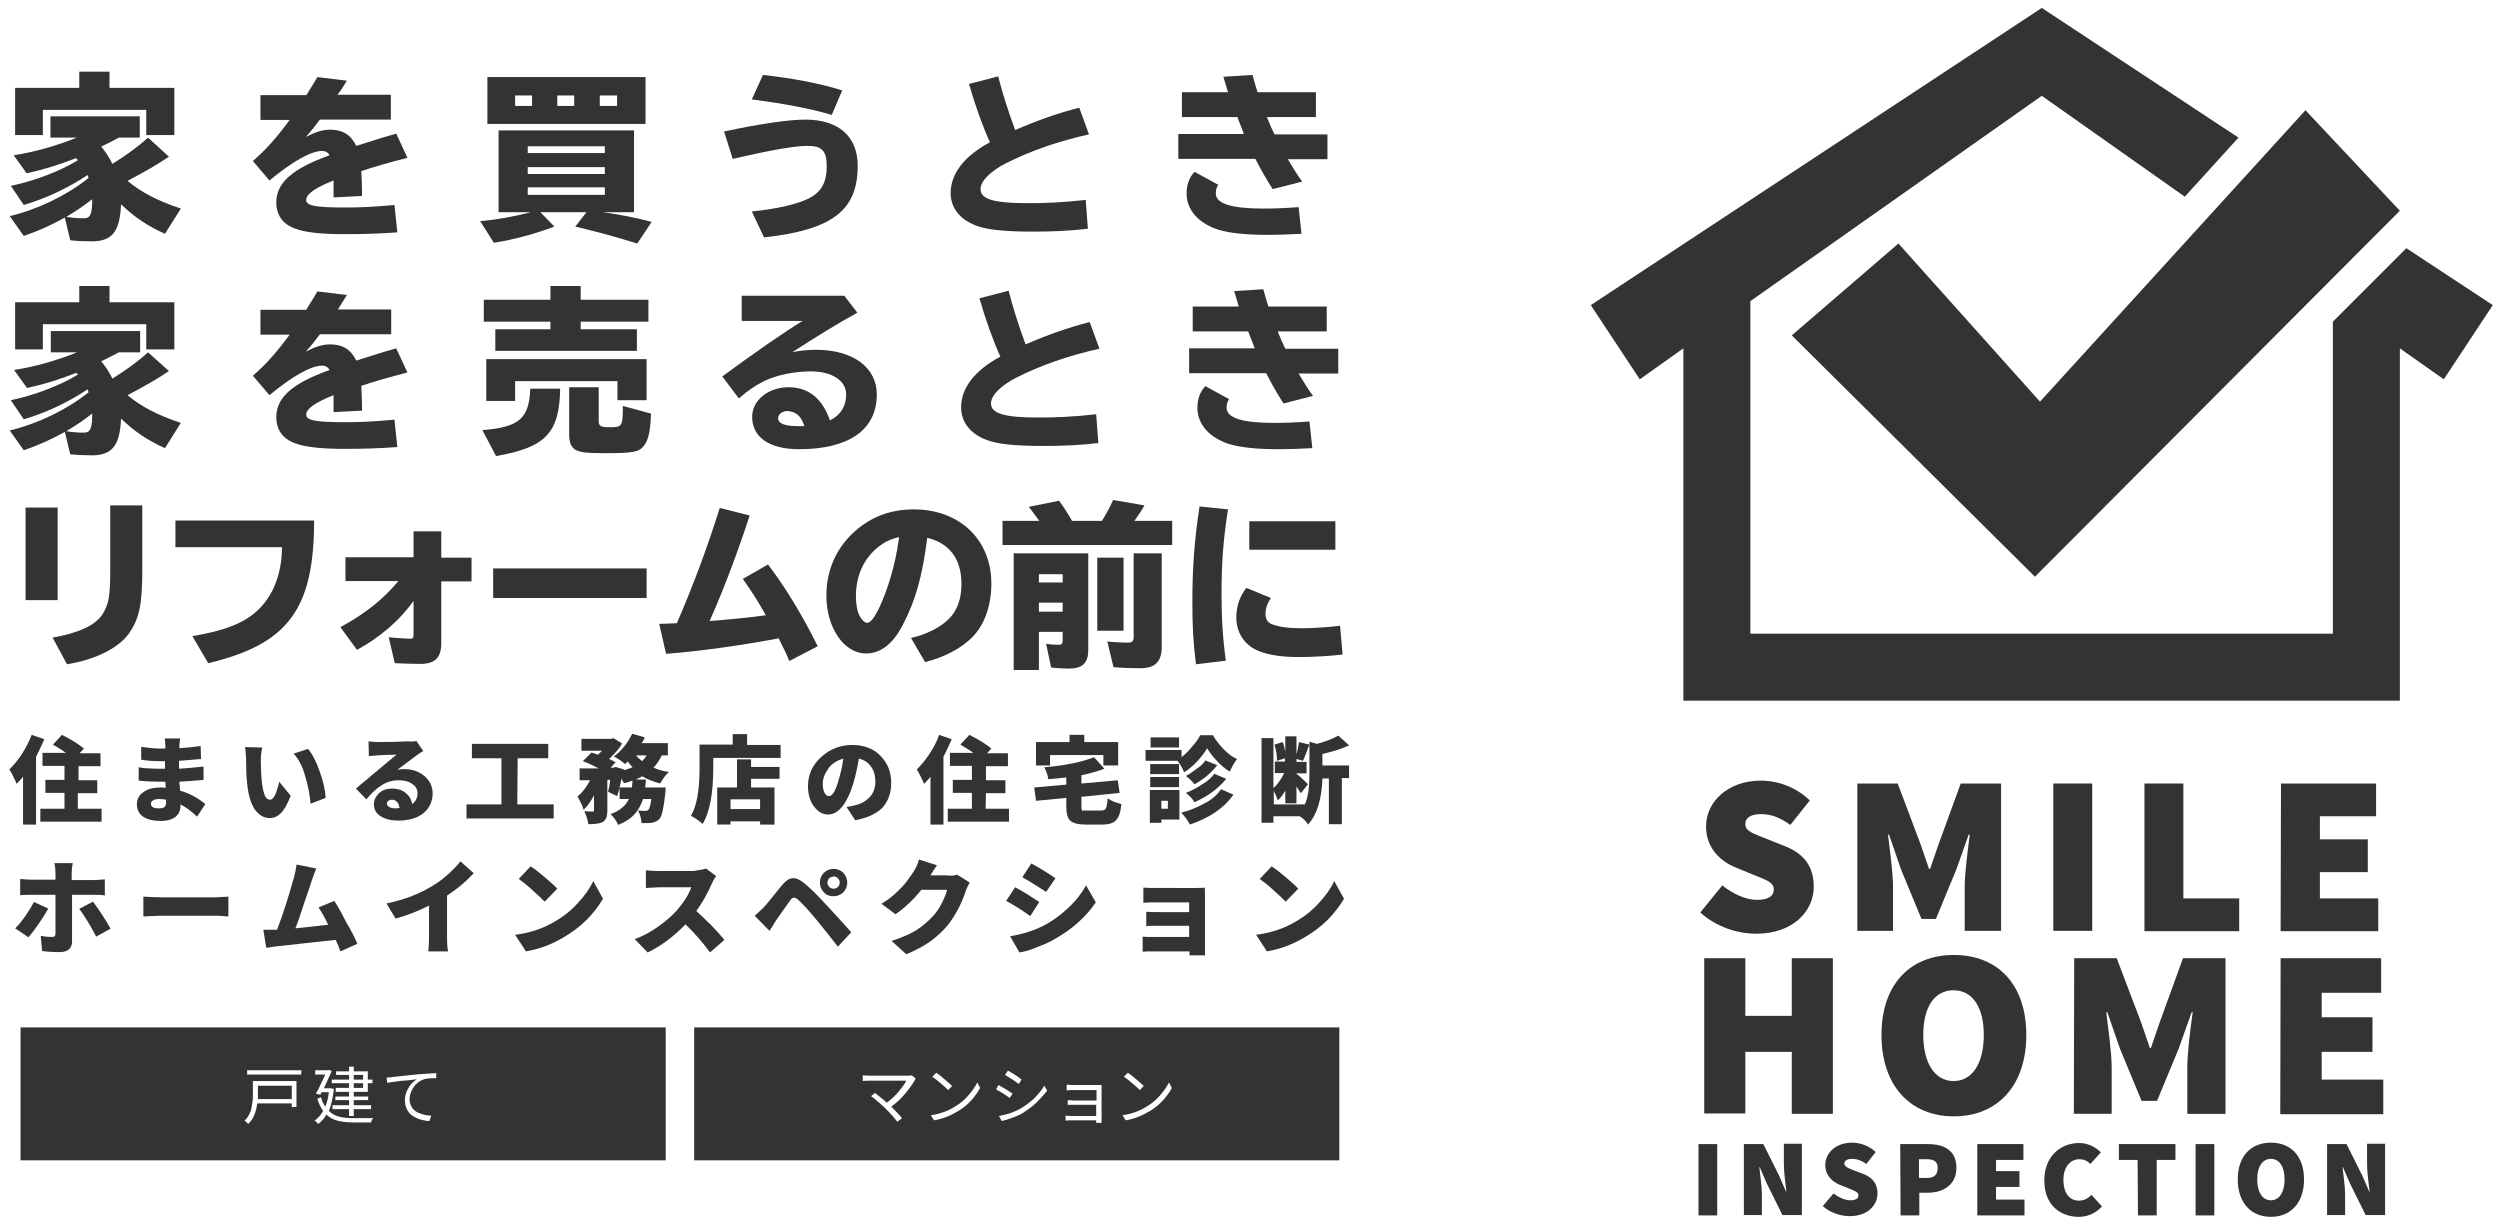 <?xml version="1.0" encoding="utf-8"?>
<!-- Generator: Adobe Illustrator 25.4.1, SVG Export Plug-In . SVG Version: 6.00 Build 0)  -->
<svg version="1.1" id="レイヤー_1" xmlns="http://www.w3.org/2000/svg" xmlns:xlink="http://www.w3.org/1999/xlink" x="0px"
	 y="0px" viewBox="0 0 694 340" style="enable-background:new 0 0 694 340;" xml:space="preserve">
<style type="text/css">
	.st0{fill:#333333;}
</style>
<g>
	<g>
		<g>
			<path class="st0" d="M473.1,266h11.4v16h12.9v-16h11.4v43.2h-11.4V292h-12.9v17.1h-11.4V266z"/>
			<path class="st0" d="M522.3,287.3c0-14.2,8.1-22.2,20.1-22.2s20.1,8,20.1,22.2s-8.1,22.6-20.1,22.6S522.3,301.5,522.3,287.3z
				 M550.7,287.3c0-7.8-3.2-12.4-8.4-12.4s-8.4,4.5-8.4,12.4c0,7.8,3.2,12.8,8.4,12.8C547.5,300.1,550.7,295.2,550.7,287.3z"/>
			<path class="st0" d="M575.8,266h11.8l6.8,17.9l2.4,7h0.3l2.4-7L606,266h11.8v43.2h-10.6v-12.8c0-4.4,0.9-11.1,1.5-15.4h-0.3
				l-3.6,10.1l-6,14.5h-4.3l-6-14.5L585,281h-0.3c0.5,4.3,1.5,11,1.5,15.4v12.8h-10.5L575.8,266L575.8,266z"/>
			<path class="st0" d="M633.1,266H661v9.6h-16.5v6.8h14.1v9.6h-14.1v7.7h17.1v9.6H633L633.1,266L633.1,266z"/>
		</g>
		<g>
			<path class="st0" d="M471.5,317.6h5.2v19.8h-5.2V317.6z"/>
			<path class="st0" d="M484.1,317.6h5.4l4.4,8.8l1.9,4.4h0.1c-0.2-2.1-0.7-5.1-0.7-7.6v-5.7h5v19.8h-5.4l-4.4-8.9l-1.9-4.4h-0.1
				c0.2,2.3,0.7,5.1,0.7,7.6v5.7h-5V317.6z"/>
			<path class="st0" d="M509,331.3c1.4,1.1,3.2,1.9,4.6,1.9c1.6,0,2.3-0.5,2.3-1.4s-1-1.2-2.7-1.9l-2.5-1c-2.1-0.9-4-2.6-4-5.5
				c0-3.4,3-6.2,7.4-6.2c2.3,0,4.8,0.9,6.6,2.6l-2.6,3.3c-1.3-0.9-2.5-1.4-4-1.4c-1.3,0-2.1,0.5-2.1,1.3c0,0.9,1.1,1.3,2.9,2
				l2.4,0.9c2.5,1,3.9,2.7,3.9,5.4c0,3.3-2.8,6.3-7.7,6.3c-2.5,0-5.4-0.9-7.5-2.8L509,331.3z"/>
			<path class="st0" d="M527.5,317.6h7.7c4.3,0,7.9,1.6,7.9,6.6c0,4.8-3.8,6.9-7.9,6.9h-2.4v6.3h-5.2L527.5,317.6L527.5,317.6z
				 M534.9,327c2.1,0,3-1,3-2.8s-1.1-2.4-3-2.4h-2.2v5.2L534.9,327L534.9,327z"/>
			<path class="st0" d="M548.9,317.6h12.8v4.4h-7.6v3.1h6.5v4.4h-6.5v3.5h7.9v4.4h-13.1L548.9,317.6L548.9,317.6z"/>
			<path class="st0" d="M577.2,317.3c2.5,0,4.6,1.2,6,2.6l-2.9,3.2c-1-0.9-1.8-1.3-3.1-1.3c-2.4,0-4.4,2.1-4.4,5.7
				c0,3.7,1.7,5.8,4.3,5.8c1.5,0,2.6-0.7,3.5-1.6l2.9,3.2c-1.7,1.9-4,2.9-6.4,2.9c-5.2,0-9.6-3.3-9.6-10.1
				C567.5,321,572,317.3,577.2,317.3z"/>
			<path class="st0" d="M593.4,322h-5.2v-4.4h15.7v4.4h-5.2v15.4h-5.2L593.4,322L593.4,322z"/>
			<path class="st0" d="M609.5,317.6h5.2v19.8h-5.2V317.6z"/>
			<path class="st0" d="M621.2,327.4c0-6.5,3.7-10.2,9.2-10.2s9.2,3.7,9.2,10.2s-3.7,10.4-9.2,10.4S621.2,333.9,621.2,327.4z
				 M634.2,327.4c0-3.6-1.5-5.7-3.8-5.7s-3.8,2.1-3.8,5.7s1.5,5.8,3.8,5.8S634.2,331,634.2,327.4z"/>
			<path class="st0" d="M646,317.6h5.4l4.4,8.8l1.9,4.4h0.1c-0.2-2.1-0.7-5.1-0.7-7.6v-5.7h5v19.8h-5.4l-4.4-8.9l-1.9-4.4h-0.1
				c0.2,2.3,0.7,5.1,0.7,7.6v5.7h-5V317.6z"/>
		</g>
		<g>
			<path class="st0" d="M478.1,245.8c2.9,2.3,6.5,4,9.6,4c3.3,0,4.7-1.1,4.7-2.9c0-2-2.1-2.6-5.5-4l-5.1-2.1
				c-4.4-1.8-8.2-5.5-8.2-11.4c0-7,6.3-12.7,15.2-12.7c4.7,0,9.8,1.8,13.6,5.5L497,229c-2.8-2-5.2-3-8.2-3c-2.6,0-4.3,0.9-4.3,2.8
				c0,2,2.3,2.6,6,4.1l5,2c5.1,2,8,5.5,8,11.2c0,6.9-5.8,13.1-16,13.1c-5.2,0-11.1-1.9-15.5-5.9L478.1,245.8z"/>
			<path class="st0" d="M515.6,217.5h11.2l6.4,17l2.3,6.7h0.3l2.3-6.7l6.2-17h11.2v40.9h-10.1v-12.1c0-4.2,0.9-10.5,1.4-14.6h-0.3
				l-3.4,9.6l-5.7,13.8h-4l-5.7-13.8l-3.3-9.6h-0.3c0.5,4.1,1.4,10.4,1.4,14.6v12.1h-9.9L515.6,217.5L515.6,217.5z"/>
			<path class="st0" d="M570,217.5h10.8v40.9H570V217.5z"/>
			<path class="st0" d="M595.3,217.5h10.8v31.9h15.5v9.1h-26.3V217.5z"/>
			<path class="st0" d="M633.2,217.5h26.4v9.1H644v6.4h13.3v9.1H644v7.3h16.2v9.1h-27.1L633.2,217.5L633.2,217.5z"/>
		</g>
	</g>
	<g>
		<g>
			<polygon class="st0" points="527,67.6 497.4,93.1 564.9,160.1 666.2,58.5 640,30.6 566.3,111.5 			"/>
			<polygon class="st0" points="668,68.9 647.6,89.3 647.6,175.9 485.9,175.9 485.9,83.6 566.8,26.6 606.5,54.6 621.4,38.2 
				566.8,2.2 441.6,84.7 455.2,105.3 467.3,96.7 467.3,194.5 666.2,194.5 666.2,96.7 678.4,105.3 692,84.7 			"/>
		</g>
	</g>
</g>
<g>
	<g>
		<path class="st0" d="M8.8,204l3.5,1.2c-0.8,1.9-1.6,3.5-2.3,4.9v18.8H6.4v-13.3c-0.5,0.7-1.1,1.3-1.8,2c-0.2-0.5-0.4-1.1-0.9-2
			c-0.4-0.9-0.8-1.5-1.1-2c1.2-1.2,2.4-2.6,3.5-4.3C7.2,207.5,8.1,205.8,8.8,204z M21.7,224.5h6.5v3.6h-17v-3.6h6.7v-4.4h-5.3v-3.6
			h5.3v-3.9h-6.1V209h6.5c-1.2-0.9-2.5-1.6-3.6-2.3l2.5-2.7c2.8,1.4,4.8,2.7,6.1,3.8l-1.2,1.3h5.8v3.6h-6.1v3.9H27v3.6h-5.4v4.3
			H21.7z"/>
		<path class="st0" d="M57,223.2l-2.3,3.5c-1.5-1.4-3-2.6-4.6-3.4v0.5c0,1.2-0.5,2.2-1.4,3c-1,0.7-2.3,1.1-4,1.1
			c-2.2,0-3.8-0.4-5-1.2c-1.1-0.8-1.7-1.9-1.7-3.4c0-1.4,0.6-2.6,1.8-3.4c1.2-0.9,2.8-1.3,4.9-1.3c0.3,0,0.7,0,1.3,0.1l-0.1-1.7
			h-1.3c-2.3,0-4.3-0.1-6.1-0.3V213c0.6,0.1,1.6,0.3,2.9,0.3c1.3,0.1,2.4,0.1,3.2,0.1h1.2v-2.1h-1.2c-1.9,0-3.7-0.1-5.4-0.4v-3.6
			c1.8,0.3,3.6,0.5,5.4,0.5h1.3v-0.9c0-0.7-0.1-1.3-0.2-1.9H50c-0.1,0.9-0.2,1.5-0.2,1.9v0.8c1.7-0.1,3.7-0.3,5.9-0.6l0.1,3.6
			c-2.4,0.2-4.4,0.4-6.1,0.5v2.2c1.6-0.1,3.9-0.3,6.8-0.6v3.7c-2.4,0.2-4.6,0.4-6.7,0.5c0,0.3,0,0.7,0.1,1.2c0,0.6,0.1,1,0.1,1.3
			C52.5,220.2,54.8,221.4,57,223.2z M46.1,222.7c0-0.3,0-0.5,0-0.7c-0.6-0.1-1.3-0.2-1.9-0.2c-0.7,0-1.3,0.1-1.7,0.4
			c-0.4,0.2-0.6,0.5-0.6,0.9c0,0.9,0.7,1.3,2.2,1.3c0.7,0,1.2-0.1,1.6-0.4C45.9,223.8,46.1,223.4,46.1,222.7z"/>
		<path class="st0" d="M68,207.4l4.8,0.1c-0.3,1.4-0.4,2.6-0.4,3.5c0,2.1,0.1,3.8,0.2,5.2c0.2,1.9,0.4,3.3,0.8,4.3
			c0.3,1,0.9,1.5,1.6,1.5c0.5,0,1-0.5,1.5-1.6c0.4-1.1,0.8-2.2,1-3.4l3.2,3.9c-0.9,2.3-1.8,3.9-2.7,4.8s-1.9,1.4-3.1,1.4
			c-1.6,0-3-0.8-4.1-2.3c-1.1-1.6-1.9-4-2.2-7.4c-0.2-1.8-0.3-4.2-0.3-7.1C68.2,209.2,68.2,208.3,68,207.4z M81.5,209.2l4-1.3
			c1.2,1.4,2.3,3.5,3.3,6.4c1,2.8,1.5,5.2,1.6,7.2l-4.2,1.6c-0.2-2.5-0.7-5.1-1.5-7.7C84,212.8,82.9,210.7,81.5,209.2z"/>
		<path class="st0" d="M115.6,205.7l1.9,2.8c-0.6,0.3-1.2,0.7-2,1.3c-0.7,0.5-2.4,1.8-5.2,3.9c0.5-0.1,1.2-0.2,1.8-0.2
			c2.3,0,4.1,0.6,5.7,1.9c1.5,1.3,2.3,2.9,2.3,4.8c0,2.2-0.8,4-2.4,5.4s-4,2.2-7.2,2.2c-1.9,0-3.5-0.4-4.8-1.2s-1.9-1.9-1.9-3.3
			c0-1.2,0.5-2.2,1.4-3.1c1-0.9,2.2-1.3,3.6-1.3c1.5,0,2.8,0.4,3.8,1.2s1.6,1.8,1.8,3.1c1-0.7,1.5-1.7,1.5-3c0-1.1-0.5-2-1.5-2.6
			c-1-0.7-2.2-1-3.7-1c-1.8,0-3.4,0.5-4.8,1.4s-2.8,2.2-4.2,3.9l-2.9-3c0.5-0.4,1.1-0.9,1.9-1.6c0.8-0.6,1.6-1.3,2.5-2.1
			c0.9-0.7,1.5-1.2,1.8-1.5c0.3-0.2,1.1-0.9,2.4-2s2.2-1.8,2.7-2.2c-2.1,0-3.8,0.1-5.4,0.2c-1,0.1-1.8,0.1-2.3,0.2l-0.1-4.1
			c1,0.1,1.8,0.2,2.7,0.2c3.6,0,6.3-0.1,8.1-0.2C114.5,205.9,115.3,205.8,115.6,205.7z M109.7,224.4c0.3,0,0.7,0,1.2-0.1
			c-0.1-0.7-0.3-1.3-0.7-1.7c-0.4-0.4-0.8-0.6-1.4-0.6c-0.4,0-0.7,0.1-1,0.3c-0.2,0.2-0.4,0.4-0.4,0.7c0,0.4,0.2,0.7,0.6,1
			C108.5,224.3,109.1,224.4,109.7,224.4z"/>
		<path class="st0" d="M143.6,223.3h10.1v3.9h-24.2v-3.9h9.7v-12.8H131v-4h21.2v4h-8.5L143.6,223.3L143.6,223.3z"/>
		<path class="st0" d="M185,209.7h-1.3c-0.6,1.3-1.4,2.5-2.3,3.4c1.4,0.6,2.8,1,4.3,1.2c-1,0.9-1.8,2-2.4,3.2c-1.9-0.5-3.5-1.1-5-2
			c-0.9,0.5-1.6,0.8-1.9,0.9h2.9c0,0.5-0.1,1.2-0.2,2.2h5.7c0,0.6-0.1,1.1-0.1,1.4c-0.4,4-0.9,6.5-1.6,7.3c-0.5,0.6-1.2,0.9-2.1,1.1
			c-0.6,0.1-1.6,0.1-2.9,0.1c-0.1-1.3-0.4-2.5-1-3.5c0.8,0.1,1.4,0.1,2.1,0.1c0.3,0,0.6-0.1,0.8-0.3c0.3-0.3,0.6-1.3,0.8-3h-2.3
			c-0.5,1.6-1.3,3-2.3,4.2c-1.1,1.2-2.6,2.2-4.6,3c-0.2-0.5-0.5-1-0.9-1.6s-0.8-1-1.2-1.4c2.5-0.9,4.2-2.3,5.1-4.2H172v-3.1
			c-0.2,0.7-0.4,1.5-0.7,2.3l-2.5-1.2c0.3-1.1,0.5-2.2,0.6-3.3h-0.8v8.4c0,0.9-0.1,1.6-0.3,2.1s-0.5,0.9-1,1.2
			c-0.7,0.4-2.1,0.6-4,0.6c-0.1-1.1-0.5-2.3-1.1-3.6c0.6,0,1.4,0.1,2.3,0.1c0.3,0,0.4-0.1,0.4-0.4v-4.1c-0.9,1.7-1.9,3.1-2.9,4
			c-0.2-0.9-0.8-2.1-1.7-3.7c1.4-1.1,2.5-2.6,3.5-4.5h-2.9v-3.3h5.3c-1.4-0.7-2.8-1.4-4.4-2l2.4-2.4c0.3,0.1,0.9,0.3,1.8,0.6
			c0.5-0.5,0.9-0.8,1.1-1.1h-5.7v-3.3h8.3l0.6-0.2l2.4,1.5c-0.8,1.4-2,2.8-3.6,4.3c0.7,0.3,1.3,0.6,1.8,0.9l-1.4,1.5h0.9l0.5-0.2
			l2.3,0.7v0.2c0.8-0.2,1.6-0.5,2.4-0.8c-0.5-0.5-0.9-1-1.3-1.6c-0.2,0.2-0.5,0.4-0.8,0.7c-1-0.9-2.1-1.6-3.1-2.1
			c1-0.7,2-1.7,2.9-2.8s1.6-2.3,2.2-3.5l3.5,1c-0.2,0.5-0.5,1.1-0.9,1.6h7.3v3.4H185z M172,218.6h3.4c0.1-0.4,0.1-1.1,0.2-1.9
			c-1.2,0.4-2,0.7-2.4,0.7c-0.1-0.2-0.3-0.6-0.7-1.2C172.4,216.9,172.2,217.7,172,218.6z M179.5,209.7h-2.9c0.4,0.6,1,1.1,1.7,1.6
			C178.8,210.7,179.2,210.2,179.5,209.7z"/>
		<path class="st0" d="M207.4,206.8h9.3v3.6H198v2.9c0,7-1,12.1-2.9,15.4c-0.4-0.3-0.9-0.7-1.6-1.2c-0.7-0.5-1.3-0.8-1.7-1
			c1.6-2.7,2.4-7.1,2.4-13.3v-6.5h9.2v-2.9h4V206.8z M208.5,210.8v2.1h7.9v3.3h-7.9v2.4h6.5v10.3h-4V228h-8.2v0.9h-3.7v-10.3h5.5
			v-7.8H208.5z M211,224.6v-2.7h-8.2v2.7H211z"/>
		<path class="st0" d="M237.4,227.7L235,224c0.7-0.1,1.5-0.2,2.5-0.5c1.7-0.4,3-1.2,4-2.3s1.5-2.5,1.5-4.2s-0.4-3.1-1.2-4.2
			c-0.8-1.1-1.9-1.9-3.4-2.2c-0.4,2.5-0.9,4.8-1.5,6.8c-0.8,2.7-1.8,4.8-3,6.4c-1.2,1.5-2.5,2.3-4,2.3c-1.6,0-2.9-0.8-4-2.3
			s-1.6-3.4-1.6-5.6c0-3.1,1.2-5.8,3.6-8c2.4-2.2,5.3-3.4,8.7-3.4c3.2,0,5.9,1,7.8,3c2,2,3,4.5,3,7.5c0,2.8-0.8,5.1-2.5,7
			C243.2,225.9,240.7,227.1,237.4,227.7z M232.8,216.5c0.5-1.6,1-3.6,1.3-5.9c-1.8,0.5-3.2,1.4-4.2,2.8c-1,1.4-1.5,2.8-1.5,4.2
			c0,1.1,0.2,1.9,0.5,2.5s0.7,0.9,1.2,0.9s1-0.4,1.4-1.1C231.9,219.2,232.4,218.1,232.8,216.5z"/>
		<path class="st0" d="M260.7,204l3.5,1.2c-0.8,1.9-1.6,3.5-2.3,4.9v18.8h-3.6v-13.3c-0.5,0.7-1.1,1.3-1.8,2c-0.2-0.5-0.4-1.1-0.9-2
			c-0.4-0.9-0.8-1.5-1.1-2c1.2-1.2,2.4-2.6,3.5-4.3C259.2,207.5,260.1,205.8,260.7,204z M273.6,224.5h6.5v3.6h-17v-3.6h6.7v-4.4
			h-5.3v-3.6h5.3v-3.9h-6.1V209h6.5c-1.2-0.9-2.5-1.6-3.6-2.3l2.5-2.7c2.8,1.4,4.8,2.7,6.1,3.8l-1.2,1.3h5.8v3.6h-6.1v3.9h5.4v3.6
			h-5.4L273.6,224.5L273.6,224.5z"/>
		<path class="st0" d="M301.9,225h3.8c0.7,0,1.1-0.2,1.3-0.6c0.2-0.4,0.4-1.4,0.5-2.8c0.9,0.7,2.2,1.2,3.8,1.6
			c-0.2,2.2-0.7,3.7-1.5,4.5c-0.7,0.8-2,1.2-3.8,1.2h-4.6c-2.1,0-3.6-0.4-4.3-1.1c-0.8-0.7-1.1-2.1-1.1-4v-2.3l-8.4,0.8l-0.5-3.7
			l8.9-0.8v-2c-1.7,0.2-3.4,0.4-5,0.5c-0.1-1-0.5-2.1-1.1-3.3c5.9-0.5,10.5-1.5,13.8-2.8l2.9,3.2c-1.9,0.7-4,1.3-6.4,1.8v2.3
			l10.1-0.9l0.5,3.5l-10.6,1.1v2.7c0,0.6,0.1,1,0.3,1.2C300.7,224.9,301.2,225,301.9,225z M291.5,209.6v2.9h-3.9V206h9.3v-2h4.1v2
			h9.4v6.5h-4.1v-2.9H291.5z"/>
		<path class="st0" d="M333.2,204.1h3.5c0.9,1.5,1.9,2.8,3.1,4s2.4,2.1,3.6,2.6c-0.7,0.9-1.4,2.1-2,3.5c-1.2-0.7-2.4-1.7-3.5-2.9
			c-1.2-1.2-2.1-2.4-2.8-3.6c-0.7,1.2-1.6,2.4-2.8,3.7c-1.2,1.2-2.4,2.3-3.6,3c-0.4-1.1-1-2.1-1.8-3.2H318v-3h10v2
			c1-0.8,2-1.8,2.9-2.9C331.9,206.2,332.6,205.2,333.2,204.1z M327.4,219.4v8.1h-5v0.9h-3.2v-9.1h8.2V219.4z M327.3,212.1v2.8h-8
			v-2.8H327.3z M319.3,218.5v-2.8h8v2.8H319.3z M327.3,204.7v2.8h-7.9v-2.8H327.3z M324.2,222.3h-1.8v2.2h1.8V222.3z M339,219.1
			l3.4,1.5c-2.5,3.6-6.5,6.4-12.1,8.3c-0.6-1.2-1.4-2.3-2.4-3.3c2.4-0.6,4.5-1.5,6.5-2.6C336.4,222,337.9,220.6,339,219.1z
			 M334.6,211.1l3.3,1.3c-1.6,2.1-3.7,3.9-6.3,5.3c-0.7-0.9-1.5-1.6-2.4-2.3c1-0.5,2-1.2,3-2C333.3,212.7,334.1,211.9,334.6,211.1z
			 M337.1,214.8l3.3,1.4c-2.1,2.6-5,4.8-8.8,6.5c-0.6-1-1.4-1.8-2.4-2.6c1.5-0.6,3-1.3,4.4-2.3C335.2,216.9,336.3,215.9,337.1,214.8
			z"/>
		<path class="st0" d="M367.1,209.3v3.2h7.4v3.5h-2v12.8h-3.6v-12.7h-1.8c-0.2,5.8-1.5,10.1-4,12.8c-0.4-0.8-1.2-1.6-2.3-2.3h-7.3
			v1.8h-3.3v-23.5h3.3v13.9c1.1-1,2.1-2.4,3-4.2h-2.6v-3.2h2.8v-0.9l-2.2,0.7c0-1.3-0.2-2.8-0.7-4.5l2.3-0.7
			c0.3,0.8,0.5,1.7,0.7,2.7v-4.3h3.1v5c0.4-1.4,0.6-2.5,0.7-3.4l2.9,0.7c-0.2,0.5-0.5,1.2-0.9,2.3s-0.7,1.8-0.9,2.2l-1.8-0.5v0.8
			h2.8v3.2h-2.8v0.1c0.7,0.5,1.8,1.5,3.2,2.9l-2,2.5c-0.3-0.5-0.7-1.1-1.2-1.9v4.7h-3.1v-3.5c-0.7,1.2-1.4,2.1-2.1,2.7
			c-0.1-0.5-0.5-1.4-1.1-2.7v3.8h8.6v0.1c0.9-2,1.3-4.8,1.3-8.3v-9.2l2.1,0.6c2.5-0.7,4.4-1.4,5.9-2.3l3,2.7
			C372.7,207.8,370.2,208.6,367.1,209.3z"/>
	</g>
</g>
<g>
	<g>
		<path class="st0" d="M9.4,250.4l4,1.8c-0.7,1.3-1.6,2.7-2.7,4.3s-2.1,2.9-2.8,3.7l-3.7-2.5c1-0.9,1.9-2.1,2.9-3.5
			C8,252.9,8.8,251.6,9.4,250.4z M26.2,248.4H20v13c0,0.9-0.3,1.6-0.8,2.1c-0.6,0.5-1.4,0.8-2.5,0.8c-2,0-3.6-0.1-5-0.3l-0.4-4.2
			c1.1,0.2,2.1,0.3,3.1,0.3c0.4,0,0.6-0.1,0.8-0.2c0.1-0.1,0.2-0.4,0.2-0.8c0-0.5,0-4.1,0-10.7H8.6c-1.2,0-2.2,0-3,0.1V244
			c1.2,0.1,2.2,0.2,3,0.2h6.8v-1.9c0-1-0.1-1.9-0.3-2.7h5.1c-0.2,0.9-0.3,1.9-0.3,2.8v1.9H26c1.1,0,2.1-0.1,3.1-0.2v4.5
			C28.4,248.4,27.3,248.4,26.2,248.4z M22,252.3l3.8-2c1.7,2.2,3.3,4.7,4.9,7.5l-4,2.2C25,256.7,23.4,254.2,22,252.3z"/>
		<path class="st0" d="M39.8,254.4v-5.5c2,0.1,3.7,0.2,4.9,0.2h15.2c0.1,0,1.3-0.1,3.5-0.2v5.5c-0.1,0-0.5,0-1.5-0.1
			c-0.9-0.1-1.6-0.1-2.1-0.1H44.7C43,254.3,41.4,254.3,39.8,254.4z"/>
		<path class="st0" d="M99.2,262l-4.7,2.1c-0.2-0.6-0.6-1.6-1.3-3.2c-2,0.2-7.5,0.8-16.4,1.8c-0.2,0-0.7,0.1-1.4,0.2
			c-0.7,0.1-1.2,0.2-1.5,0.2l-0.8-5c1.6,0,2.8,0,3.4,0h0.4c1.7-4.3,3.2-9.2,4.7-14.5c0.3-1.2,0.6-2.4,0.7-3.6l5.5,1.1
			c-0.4,1-0.9,2.2-1.3,3.5c-0.2,0.6-0.8,2.5-2,5.9c-1.1,3.4-1.9,5.8-2.5,7.2c1.5-0.1,4.6-0.5,9.1-1c-1-2.1-1.9-3.7-2.7-4.8l4.4-1.8
			c1,1.5,2.1,3.5,3.3,5.9C97.5,258.3,98.5,260.3,99.2,262z"/>
		<path class="st0" d="M124.1,248.6V260c0,2,0.1,3.4,0.3,4.1h-5.5c0.1-1,0.2-2.4,0.2-4.1v-8.6c-3.2,1.6-6.3,2.8-9.3,3.6l-2.5-4.2
			c4.9-1,9.3-2.7,13.1-5.1c1.5-0.9,2.9-2,4.2-3.2c1.3-1.2,2.4-2.3,3.2-3.4l3.7,3.3C129.1,245,126.6,247,124.1,248.6z"/>
		<path class="st0" d="M146,264.1l-3-4.6c4-0.5,7.6-1.7,10.7-3.5c2.5-1.4,4.7-3.1,6.6-5.2c1.9-2,3.4-4.1,4.4-6.2l2.7,4.9
			c-1.2,2-2.7,4-4.6,5.9c-1.9,1.9-4.1,3.5-6.5,4.9C152.9,262.3,149.5,263.5,146,264.1z M144,244l3.3-3.5c1.1,0.7,2.4,1.7,3.9,3
			s2.7,2.3,3.5,3.2l-3.5,3.6c-0.8-0.8-1.9-1.9-3.4-3.2C146.3,245.7,145,244.7,144,244z"/>
		<path class="st0" d="M196,241.1l2.8,2.1c-0.5,0.7-0.9,1.4-1.2,2.1c-1.3,2.9-2.7,5.4-4.3,7.6c1.3,1.2,2.7,2.5,4.3,4.1
			c1.5,1.6,2.7,2.9,3.5,3.9l-4,3.5c-1.8-2.5-4.1-5.2-6.8-7.8c-3.3,3.4-6.8,6-10.5,7.8l-3.6-3.7c2.2-0.8,4.3-1.9,6.4-3.4
			c2.1-1.5,3.9-3,5.3-4.6c2-2.3,3.3-4.4,4-6.4H183c-0.3,0-1.5,0.1-3.7,0.2v-4.9c1.1,0.1,2.3,0.2,3.7,0.2h9.5
			C194,241.5,195.2,241.4,196,241.1z"/>
		<path class="st0" d="M213.6,258.4l-4.1-4.2c0.7-0.6,1.6-1.4,2.5-2.3c0.4-0.4,0.8-0.9,1.3-1.5s1.2-1.5,2.1-2.6
			c0.9-1.1,1.5-1.9,1.9-2.3c0.9-1.1,1.9-1.7,2.8-1.7c0.9-0.1,2,0.4,3.3,1.5c1.6,1.3,3.5,3.2,5.8,5.7c3.4,3.6,5.7,6.2,7.1,7.8l-3.7,4
			c-2.4-3.1-4.4-5.6-5.9-7.4c-2.2-2.7-3.9-4.5-5.1-5.6c-0.4-0.4-0.8-0.6-1.2-0.6c-0.3,0-0.7,0.2-1,0.7c-0.1,0.2-1.5,2-3.9,5.5
			C214.7,256.8,214,257.8,213.6,258.4z M228.7,247.7c-0.7-0.7-1.1-1.6-1.1-2.7c0-1.1,0.4-2,1.1-2.7c0.7-0.7,1.6-1.1,2.7-1.1
			c1.1,0,2,0.4,2.7,1.1c0.7,0.7,1.1,1.7,1.1,2.7c0,1.1-0.4,2-1.1,2.7c-0.7,0.7-1.7,1.1-2.7,1.1C230.3,248.8,229.4,248.5,228.7,247.7
			z M230.2,243.8c-0.3,0.3-0.5,0.7-0.5,1.2s0.2,0.9,0.5,1.2s0.7,0.5,1.2,0.5s0.9-0.2,1.2-0.5s0.5-0.7,0.5-1.2s-0.2-0.9-0.5-1.2
			s-0.7-0.5-1.2-0.5C230.9,243.4,230.5,243.5,230.2,243.8z"/>
		<path class="st0" d="M265.7,242.8l3.5,2.2c-0.6,1-0.9,1.8-1.1,2.3c-1.2,3.7-2.9,6.8-4.9,9.4c-1.4,1.7-3.1,3.3-4.9,4.6
			s-4.1,2.5-6.7,3.6l-4.1-3.7c2.8-0.9,5.1-1.9,6.9-3c1.7-1.1,3.3-2.5,4.7-4c0.9-1,1.7-2.2,2.4-3.6c0.7-1.4,1.2-2.6,1.4-3.6h-7.1
			c-2.2,2.7-4.6,5-7.2,6.8l-3.9-2.9c1.6-1,3-2,4.2-3.2c1.3-1.2,2.2-2.2,2.8-3s1.2-1.7,1.9-2.7c0.7-1.1,1.2-2.2,1.5-3.4l5,1.6
			c-0.5,0.7-1.1,1.6-1.8,2.8h4.6C263.9,243.2,264.8,243.1,265.7,242.8z"/>
		<path class="st0" d="M279.3,250.1l2.5-3.8c2.1,1.1,4.3,2.5,6.7,4.1l-2.5,3.9C283.3,252.4,281.1,251,279.3,250.1z M283,264.4
			l-2.6-4.5c3.7-0.6,7-1.7,9.8-3.2c2.4-1.3,4.6-3,6.6-4.9s3.5-3.9,4.7-6l2.7,4.7c-2.8,4.1-6.6,7.5-11.6,10.3c-1.4,0.8-3,1.5-4.9,2.2
			C285.9,263.8,284.3,264.2,283,264.4z M283.8,243.5l2.5-3.8c2.2,1.2,4.5,2.6,6.7,4.1l-2.6,3.8C288,246,285.8,244.7,283.8,243.5z"/>
		<path class="st0" d="M334.5,248.6V263c0,0.1,0,0.5,0,1.1c0,0.6,0,0.9,0,1.1h-4.3c0-0.1,0-0.2,0-0.5c0-0.3,0-0.5,0-0.6h-10.5
			c-0.7,0-1.6,0-2.5,0.1V260c0.6,0.1,1.5,0.1,2.5,0.1h10.4V257h-8.4c-1.8,0-3,0-3.5,0.1v-4c0.9,0.1,2,0.1,3.5,0.1h8.4v-2.7h-8.8
			c-1.5,0-2.8,0-3.9,0.1v-4.2c1,0.1,2.3,0.1,3.9,0.1H332c1,0,1.8,0,2.4-0.1C334.5,246.6,334.5,247.4,334.5,248.6z"/>
		<path class="st0" d="M351.7,264.1l-3-4.6c4-0.5,7.6-1.7,10.7-3.5c2.5-1.4,4.7-3.1,6.6-5.2c1.9-2,3.4-4.1,4.4-6.2l2.7,4.9
			c-1.2,2-2.7,4-4.6,5.9c-1.9,1.9-4.1,3.5-6.5,4.9C358.6,262.3,355.2,263.5,351.7,264.1z M349.7,244l3.3-3.5c1.1,0.7,2.4,1.7,3.9,3
			s2.7,2.3,3.5,3.2l-3.5,3.6c-0.8-0.8-1.9-1.9-3.4-3.2C352,245.7,350.7,244.7,349.7,244z"/>
	</g>
</g>
<g>
	<g>
		<path class="st0" d="M81,301.4h-9.4v2.7c0,0.4,0,0.8,0,1H81V301.4z"/>
		<rect x="98.2" y="300.7" class="st0" width="2.6" height="1.3"/>
		<rect x="98.2" y="298.4" class="st0" width="2.6" height="1.3"/>
		<path class="st0" d="M5.7,285.2v36.9h179.1v-36.9H5.7z M92.1,299.7h4.8v-1.3h-3.6v-1h3.6v-1.3h1.3v1.3h3.9v2.3h1.3v1h-1.3v2.4
			h-3.9v1.3h4v1h-4v1.4h4.8v1.1h-4.8v1.9h-1.3v-1.9h-4.6v-1.1h4.6v-1.4h-3.8v-1h3.8v-1.3h-3.7V302h3.7v-1.3h-4.8V299.7z M82.3,307.3
			H81v-1h-9.6c-0.3,2.5-1.1,4.4-2.5,5.7c-0.3-0.3-0.6-0.6-1-0.9c0.5-0.5,0.9-1,1.2-1.6c0.3-0.6,0.6-1.2,0.7-1.9s0.2-1.3,0.3-1.8
			c0.1-0.5,0.1-1.1,0.1-1.8v-3.9h12.1C82.3,300.1,82.3,307.3,82.3,307.3z M83.6,298.3h-15v-1.2h15.1L83.6,298.3L83.6,298.3z
			 M103,311.6h-4.9c-1.7,0-3.2-0.2-4.4-0.5c-1.2-0.3-2.3-0.9-3.1-1.7c-0.6,1.1-1.4,2-2.3,2.6c-0.3-0.4-0.6-0.7-1-0.9
			c1-0.7,1.8-1.6,2.4-2.7c-0.6-0.8-1.2-2-1.6-3.4l1-0.4c0.3,1,0.7,1.9,1.2,2.6c0.5-1.1,0.8-2.5,1-4h-2l-0.4,0.7l-1.2-0.3
			c0.9-1.6,1.7-3.4,2.6-5.3h-2.8v-1.2H91l0.2-0.1l0.9,0.3c-0.4,0.9-1.1,2.5-2.2,4.8h1.8h0.2l0.8,0.2c-0.3,2.4-0.7,4.4-1.4,6.1
			c0.8,0.8,1.8,1.3,2.9,1.6s2.5,0.4,4.1,0.4c3,0,4.8,0,5.4,0C103.2,310.7,103.1,311.1,103,311.6z M121.1,299.3
			c-1.6,0-2.7,0.1-3.4,0.3c-1.2,0.4-2.1,1.1-2.9,2.2c-0.7,1.1-1.1,2.2-1.1,3.3c0,0.7,0.1,1.3,0.4,1.8c0.2,0.5,0.5,0.9,0.9,1.3
			c0.4,0.3,0.8,0.6,1.4,0.8c0.5,0.2,1.1,0.4,1.6,0.5c0.5,0.1,1.1,0.2,1.7,0.2l-0.5,1.5c-0.8,0-1.6-0.2-2.4-0.4s-1.5-0.6-2.2-1
			c-0.7-0.4-1.2-1-1.6-1.8c-0.4-0.7-0.6-1.6-0.6-2.5c0-1.3,0.3-2.4,1-3.5c0.6-1.1,1.4-1.8,2.3-2.4c-0.2,0-0.7,0.1-1.6,0.2
			c-0.9,0.1-1.7,0.2-2.4,0.2c-0.7,0.1-1.4,0.2-2.3,0.3c-0.8,0.1-1.5,0.2-1.9,0.3l-0.2-1.5c0.6,0,1.2,0,1.5-0.1
			c0.2,0,0.8-0.1,1.7-0.2c0.9-0.1,1.9-0.2,2.9-0.3c1.1-0.1,2.1-0.2,3-0.3c1.5-0.1,3.1-0.2,4.7-0.3V299.3z"/>
	</g>
	<path class="st0" d="M192.7,285.2v36.9h179.1v-36.9H192.7z M313.1,297.8c0.6,0.4,1.4,1,2.3,1.8s1.7,1.4,2.1,1.9l-1.1,1.1
		c-0.5-0.5-1.1-1.1-2.1-1.9c-0.9-0.8-1.7-1.4-2.3-1.8L313.1,297.8z M279.8,297.2c1.4,0.8,2.7,1.6,3.8,2.5l-0.8,1.2
		c-1.2-0.9-2.4-1.7-3.8-2.5L279.8,297.2z M259.9,297.8c0.6,0.4,1.4,1,2.3,1.8s1.7,1.4,2.1,1.9l-1.1,1.1c-0.5-0.5-1.1-1.1-2.1-1.9
		c-0.9-0.8-1.7-1.4-2.3-1.8L259.9,297.8z M253.8,300.1c-0.7,1.2-1.6,2.4-2.7,3.7c-1.1,1.3-2.3,2.4-3.7,3.4c1.3,1.3,2.3,2.3,3,3.2
		l-1.3,1c-0.7-0.9-1.7-2.1-3.2-3.6c-0.5-0.5-1.2-1.2-2.1-1.9c-0.8-0.7-1.5-1.3-2-1.6l1.1-0.9c0.9,0.7,2,1.6,3.3,2.7
		c1.2-0.9,2.3-1.9,3.2-3c0.9-1.1,1.7-2.1,2.2-3.1h-10.3c-0.5,0-1.1,0-1.8,0.1v-1.6c0.7,0.1,1.3,0.1,1.8,0.1H252c0.5,0,0.9,0,1.1-0.1
		l1.1,0.9C254,299.7,253.9,299.9,253.8,300.1z M269.6,305.5c-1,1.1-2.1,2-3.4,2.8c-2.1,1.3-4.4,2.3-6.9,2.7l-0.9-1.4
		c2.6-0.4,4.9-1.2,7-2.6c1.3-0.8,2.5-1.8,3.5-3s1.8-2.3,2.4-3.5l0.8,1.5C271.4,303.2,270.6,304.4,269.6,305.5z M277.2,301.2
		c1.6,0.9,2.9,1.7,3.9,2.4l-0.8,1.2c-1.2-0.9-2.5-1.7-3.8-2.4L277.2,301.2z M287.7,306.1c-1.2,1.1-2.4,2-3.8,2.9
		c-0.8,0.5-1.8,0.9-2.9,1.3c-1.1,0.4-2.1,0.7-2.9,0.9l-0.8-1.4c2.2-0.4,4.1-1,5.9-2c1.4-0.8,2.7-1.8,3.9-2.9
		c1.1-1.1,2.1-2.3,2.8-3.5l0.8,1.4C289.8,303.9,288.8,305,287.7,306.1z M304.3,311.7c0-0.1,0-0.3,0-0.7h-7.1c-0.4,0-0.9,0-1.4,0.1
		v-1.4c0.4,0,0.8,0.1,1.4,0.1h7.1v-3.1H298c-0.6,0-1.1,0-1.6,0v-1.3c0.9,0,1.4,0.1,1.6,0.1h6.4v-2.9h-6.5c-0.6,0-1.2,0-1.8,0.1v-1.6
		c0.4,0,1,0.1,1.8,0.1h6.8c0.4,0,0.8,0,1.1,0c0,0.1,0,0.4,0,0.9v8.7c0,0.3,0,0.6,0,0.9H304.3z M322.8,305.5c-1,1.1-2.1,2-3.4,2.8
		c-2.1,1.3-4.4,2.3-6.9,2.7l-0.9-1.4c2.6-0.4,4.9-1.2,7-2.6c1.3-0.8,2.5-1.8,3.5-3s1.8-2.3,2.4-3.5l0.8,1.5
		C324.7,303.2,323.8,304.4,322.8,305.5z"/>
</g>
<g>
	<path class="st0" d="M46.9,43.5c-3.1,2.1-6.7,4.2-11.5,6.7c3.7,3.1,8.2,5.5,14.8,7.7l-4.4,7c-4.8-2.1-8.7-4.8-12.2-8.2
		C33.3,64.3,31.1,67,25.5,67c-2,0-4.3-0.1-6-0.3L18,60.4c-3.6,2-7.3,3.7-11.4,5.1l-3.9-5.5c7.9-1.9,15.9-5.8,21.9-10.6
		c-0.1-0.3-0.2-0.5-0.3-0.8c-5.4,3.6-11.6,6.5-17.7,8.3L3,51.6c6.6-1.4,13.5-4,18.6-7.1l-0.2-0.3L21.2,44l-0.1-0.1
		c-4.9,1.9-9,3.2-13.7,4.2l-3.6-5c5.9-0.9,12.1-2.7,17.5-4.9h-7.3v-5.9h24.8v5.9H33c-1.3,0.7-3,1.6-4.9,2.5c1.1,1.3,2.3,3.1,3.1,4.8
		c3.7-2.3,7.3-4.9,9.9-7.3L46.9,43.5z M48.4,24.4v13.1h-7.8v-7H11.9v7H4.2V24.4H22v-4.5h8.4v4.5H48.4z M23.3,60.6
		c1.8,0,2.3-1.2,2.3-5.3c-2.6,2-4.2,3.1-7.2,4.9C20.1,60.5,21.9,60.6,23.3,60.6z"/>
	<path class="st0" d="M85.1,26.3l0.2-0.3c1.7-2.7,2.2-3.5,2.8-4.6l8.2,1c-0.2,0.3-0.3,0.5-0.5,0.8l-1,1.6L93.9,26l-0.2,0.3h14.8v6.9
		H88.8c-1.4,1.9-2.6,3.4-3.9,4.8c2.8-1.4,4.6-2,6.8-2c3.4,0,5.7,1.4,7.2,4.5c4.8-1.5,6.8-2.2,11.1-3.4l3.1,6.7
		c-5,1.3-9.6,2.6-12.8,3.7c0.1,2.6,0.2,3.5,0.2,6.9l-7.9,0.4v-0.3c0-2.3,0-3,0-4.4c-5.1,2-7.6,3.8-7.6,5.4s2.5,2.1,10.8,2.1
		c4.6,0,8.2-0.2,13.7-0.7l0.8,7.6c-5.5,0.4-9.6,0.5-15,0.5c-6.1,0-10.8-0.5-13.5-1.6c-3.3-1.2-5.1-3.7-5.1-7.2
		c0-5.5,4.5-9.4,14.8-13.1c-0.5-0.8-1.1-1.2-2.1-1.2c-3,0-8.2,2.9-14.6,8.2l-4.6-5.4c3.6-3.1,6.7-6.6,10.2-11.4h-8.1v-6.9H85.1z"/>
	<path class="st0" d="M167.4,58.9c4.8,0.7,9.5,1.6,13.5,2.7l-4,6c-6.4-2-12.1-3.5-17.2-4.7l3.1-4H150l3.9,4
		c-5.3,2-11.2,3.6-16.8,4.5l-3.8-6c4.5-0.4,9.5-1.3,14.1-2.5h-9V36.2H176v22.7H167.4z M179.2,34.4h-43.9v-13h43.9V34.4z M143,29.4
		h4.7v-2.9H143V29.4z M146.5,42.5h21.4v-1.9h-21.4V42.5z M146.5,48.3h21.4v-1.9h-21.4V48.3z M146.5,54.1h21.4V52h-21.4V54.1z
		 M154.7,29.4h4.7v-2.9h-4.7V29.4z M171.3,26.5h-4.8v2.9h4.8V26.5z"/>
	<path class="st0" d="M201,36.5c9.8-2.1,17.9-3.3,22.6-3.3c9.2,0,14.5,4.7,14.5,12.8c0,12.4-7,17.8-26,19.9l-3.4-7.2
		c7.1-0.7,13-2.1,16.2-3.8c3.2-1.8,4.6-4.4,4.6-8.7c0-4.3-1.3-5.7-5.2-5.7c-3.6,0-9.6,1-20.9,3.6L201,36.5z M230.9,31.9
		c-5.3-1.6-12.9-3.1-22.2-4.3l3.1-6.8c8.9,1,16.4,2.5,22,4.3L230.9,31.9z"/>
	<path class="st0" d="M302,63.5c-5.2,0.6-9.9,0.8-15.3,0.8c-7.6,0-12.8-0.5-15.8-1.7c-4.5-1.7-7-5-7-9c0-5.4,3.8-10.3,10.9-14.1
		c-2-4.4-4.2-10.5-5.8-16.2l8.1-2.1c1.1,4.5,3,10.3,4.7,14.9c6-2.6,11.9-4.7,17.8-6.2l2.7,7.4c-8.5,1.9-16.3,4.6-23,8
		c-4.5,2.3-7.1,5-7.1,7.2c0,2.8,3.7,3.9,13.1,3.9c5.2,0,9.7-0.2,16.1-0.9L302,63.5z"/>
	<path class="st0" d="M340.9,25.6c-0.5-1.6-0.9-2.9-1.3-4.3l8.1-0.5c0.3,1.1,0.9,3.3,1.4,4.8h16.2v6.9h-13.6
		c0.6,1.6,1.3,3.2,2.1,4.8h14.7v6.9h-11c1.2,2,2.9,4.8,4,6.2l-8.2,2.1c-1.5-2.3-3.4-5.6-4.8-8.4h-21.4v-6.9h18.2l-0.1-0.3l-0.5-1.3
		c-0.9-2.2-0.9-2.4-1.2-3.1h-15.4v-6.9H340.9z M361.3,64.9c-3.6,0.2-6.5,0.3-9.4,0.3c-6,0-10.6-0.5-13.6-1.4
		c-5.6-1.8-8.9-5.5-8.9-10.1c0-2.4,0.7-4.4,2.2-6l6.6,3.6c-0.5,0.7-0.7,1.5-0.7,2.4c0,2.8,4.3,4.2,13.2,4.2c2.8,0,5.8-0.1,9.8-0.4
		L361.3,64.9z"/>
	<path class="st0" d="M46.9,103c-3.1,2.1-6.7,4.2-11.5,6.7c3.7,3.1,8.2,5.5,14.8,7.7l-4.4,7c-4.8-2.1-8.7-4.8-12.2-8.2
		c-0.3,7.5-2.5,10.2-8.1,10.2c-2,0-4.3-0.1-6-0.3l-1.5-6.2c-3.6,2-7.3,3.7-11.4,5.1l-3.9-5.5c7.9-1.9,15.9-5.8,21.9-10.6
		c-0.1-0.3-0.2-0.5-0.3-0.8c-5.4,3.6-11.6,6.5-17.7,8.3L3,111.1c6.6-1.4,13.5-4,18.6-7.1l-0.2-0.3l-0.1-0.1l-0.1-0.1
		c-4.9,1.9-9,3.2-13.7,4.2l-3.6-5c5.9-0.9,12.1-2.7,17.5-4.9h-7.3v-5.9h24.8v5.9H33c-1.3,0.7-3,1.6-4.9,2.5c1.1,1.3,2.3,3.1,3.1,4.8
		c3.7-2.3,7.3-4.9,9.9-7.3L46.9,103z M48.4,83.9V97h-7.8v-7H11.9v7H4.2V83.9H22v-4.5h8.4v4.5H48.4z M23.3,120.1
		c1.8,0,2.3-1.2,2.3-5.3c-2.6,2-4.2,3.1-7.2,4.9C20.1,120,21.9,120.1,23.3,120.1z"/>
	<path class="st0" d="M85.1,85.8l0.2-0.3c1.7-2.7,2.2-3.5,2.8-4.6l8.2,1c-0.2,0.3-0.3,0.5-0.5,0.8l-1,1.6l-0.8,1.3l-0.2,0.3h14.8
		v6.9H88.8c-1.4,1.9-2.6,3.4-3.9,4.8c2.8-1.4,4.6-2,6.8-2c3.4,0,5.7,1.4,7.2,4.5c4.8-1.5,6.8-2.2,11.1-3.4l3.1,6.7
		c-5,1.3-9.6,2.6-12.8,3.7c0.1,2.6,0.2,3.5,0.2,6.9l-7.9,0.4v-0.3c0-2.3,0-3,0-4.4c-5.1,2-7.6,3.8-7.6,5.4s2.5,2.1,10.8,2.1
		c4.6,0,8.2-0.2,13.7-0.7l0.8,7.6c-5.5,0.4-9.6,0.5-15,0.5c-6.1,0-10.8-0.5-13.5-1.6c-3.3-1.2-5.1-3.7-5.1-7.2
		c0-5.5,4.5-9.4,14.8-13.1c-0.5-0.8-1.1-1.2-2.1-1.2c-3,0-8.2,2.9-14.6,8.2l-4.6-5.4c3.6-3.1,6.7-6.6,10.2-11.4h-8.1v-6.9H85.1z"/>
	<path class="st0" d="M133.9,119.4c10.3-0.8,13-3.3,13.3-11.5h8.3c-0.2,12.3-4,16.3-17.8,18.7L133.9,119.4z M152.8,79.4h8.4v3.8
		h18.8v6.1h-18.8v2.1h15.6v6h-39.3v-6h15.3v-2.1h-18.5v-6.1h18.5V79.4z M179.5,111.1h-8.1v-5.3h-28.4v5.5h-8V99.7h44.5V111.1z
		 M166.2,107.6v9.3c0,1.4,0.6,1.7,3.1,1.7c3.4,0,3.6-0.2,3.6-5.9l7.8,2.1c-0.1,4.6-0.7,7.5-2,9c-1.3,1.7-3.1,2-10.6,2
		c-5.2,0-7-0.2-8.3-0.9c-1.3-0.8-1.8-2.1-1.8-4.3v-13.1H166.2z"/>
	<path class="st0" d="M234.3,82l3.7,4.8c-5.5,3-11.6,6.8-18.1,11c1.6-0.4,4.2-0.7,6.6-0.7c10.3,0,16.9,4.9,16.9,12.4
		c0,9.8-7.7,15.2-21.6,15.2c-8.2,0-13-3.3-13-9c0-4.6,4.5-8.2,10.1-8.2c5.5,0,9.3,3,11.5,9.2c3-1.5,4.5-4,4.5-7.2
		c0-3.8-3.9-6.4-9.8-6.4c-4.6,0-9.5,1-13,2.7c-2.1,1-4.6,2.7-7,4.8l-4.6-6.1c8.7-6.4,17.6-12.6,22.3-15.4h-16.9v-7H234.3z
		 M221.6,115.3c-0.7-0.7-2-1.2-3-1.2c-1.4,0-2.6,0.9-2.6,2c0,1.5,1.9,2.2,5.7,2.2c0.4,0,0.9,0,1.6,0
		C222.8,116.8,222.3,115.9,221.6,115.3z"/>
	<path class="st0" d="M304.9,123c-5.2,0.6-9.9,0.8-15.3,0.8c-7.6,0-12.8-0.5-15.8-1.7c-4.5-1.7-7-5-7-9c0-5.4,3.8-10.3,10.9-14.1
		c-2-4.4-4.2-10.5-5.8-16.2l8.1-2.1c1.1,4.5,3,10.3,4.7,14.9c6-2.6,11.9-4.7,17.8-6.2l2.7,7.4c-8.5,1.9-16.3,4.6-23,8
		c-4.5,2.3-7.1,5-7.1,7.2c0,2.8,3.7,3.9,13.1,3.9c5.2,0,9.7-0.2,16.1-0.9L304.9,123z"/>
	<path class="st0" d="M343.9,85.1c-0.5-1.6-0.9-2.9-1.3-4.3l8.1-0.5c0.3,1.1,0.9,3.3,1.4,4.8h16.2V92h-13.6c0.6,1.6,1.3,3.2,2.1,4.8
		h14.7v6.9h-11c1.2,2,2.9,4.8,4,6.2l-8.2,2.1c-1.5-2.3-3.4-5.6-4.8-8.4h-21.4v-6.9h18.2l-0.1-0.3l-0.5-1.3c-0.9-2.2-0.9-2.4-1.2-3.1
		h-15.4v-6.9H343.9z M364.3,124.4c-3.6,0.2-6.5,0.3-9.4,0.3c-6,0-10.6-0.5-13.6-1.4c-5.6-1.8-8.9-5.5-8.9-10.1c0-2.4,0.7-4.4,2.2-6
		l6.6,3.6c-0.5,0.7-0.7,1.5-0.7,2.4c0,2.8,4.3,4.2,13.2,4.2c2.8,0,5.8-0.1,9.8-0.4L364.3,124.4z"/>
	<path class="st0" d="M16,140.9v25.7H7.1v-25.7H16z M39.5,140.4v17.6c0,9.9-0.8,13.7-3.8,18c-3,4-9.2,7.1-17.1,8.4l-4-7.4
		c7.3-1.3,11.8-3.4,13.8-6.4c1.8-2.9,2.2-4.9,2.2-12.6v-17.7H39.5z"/>
	<path class="st0" d="M87.2,144.4c0,24.7-7.2,34.4-29.4,39.7l-4.4-7.5c10.3-1.8,15.5-4.1,19.4-8.5c3.6-4.1,5.4-9.6,5.5-16.2H48.7
		v-7.4H87.2z"/>
	<path class="st0" d="M122.5,147.6v7.2h8.4v6.6h-8.4v17.1c0,4.1-1.7,5.8-5.9,5.8c-1.9,0-4.7-0.1-7-0.2l-1.7-7.2c1.7,0.2,5,0.4,6,0.4
		c0.7,0,0.9-0.2,0.9-1.1v-9.4c-3.8,5.4-9.4,10.2-15.7,13.6l-4.6-6.3c7.1-3.9,11.8-7.7,16.1-12.8H95.9v-6.6h18.9v-7.2H122.5z"/>
	<path class="st0" d="M179.5,157.8v8.2h-42.6v-8.2H179.5z"/>
	<path class="st0" d="M183,173.2c0.6,0,2.9-0.1,4.9-0.2c4.4-10.2,8.4-20.8,11.9-32l8.3,2.1c-3,9.3-6.9,19.8-11.1,29.3
		c5-0.4,10.4-0.9,15.6-1.6c-2.4-4.3-4.4-7.3-6.4-10.1l7-4c4.9,6.4,9.7,14.4,13.8,22.7l-7.9,4.1c-0.8-2-1.2-2.8-2.7-5.8l-0.2-0.5
		c-10,1.9-22,3.6-31.3,4.3L183,173.2z"/>
	<path class="st0" d="M252.9,177.1c4.3-1,8.1-2.9,10.4-5.2c2.4-2.3,3.6-5.6,3.6-9.8c0-6.9-3.3-11.3-9.5-12.8
		c-1.4,11-3.3,17.5-6.8,24.2c-2.8,5.4-6.2,7.9-10.2,7.9c-6.1,0-11-7.1-11-16.1c0-7.9,3.5-14.8,10-19.5c4-2.9,8.8-4.4,14.2-4.4
		c12.8,0,21.6,8.4,21.6,20.6c0,6.1-1.9,11.4-5.2,14.8c-3.2,3.2-7.7,5.6-13.2,7L252.9,177.1z M249.6,149.1c-2.3,0.5-3.9,1.3-5.5,2.5
		c-4.3,3.3-6.5,8.2-6.5,13.9c0,2.3,0.4,4.4,1.1,5.6c0.6,1.1,1.4,1.8,2,1.8c0.9,0,1.8-1.1,3.2-3.8c2.6-5.5,4.6-12.2,5.6-19.3
		L249.6,149.1z"/>
	<path class="st0" d="M288.5,144.6c-1-1.4-1.8-2.5-2.9-3.9l8.4-1.7c1.3,1.8,2.5,3.6,3.6,5.6h8.3c1.3-2.1,2.2-3.8,3.1-5.8l8.7,1.5
		c-0.6,1.1-1.5,2.5-2.8,4.3h10.5v6.7h-47.1v-6.7H288.5z M302.1,180.5c0,3.5-1.6,5.1-5.3,5.1c-1.6,0-3.4-0.1-5-0.3l-1.4-6.6
		c1,0.2,2.4,0.3,3.4,0.3c0.9,0,1.2-0.3,1.2-1.3v-2.3h-6.6V186h-7v-32.4h20.7V180.5z M288.4,161.7h6.6v-2.3h-6.6V161.7z M288.4,169.8
		h6.6v-2.5h-6.6V169.8z M311.9,154.8v20.3h-7.3v-20.3H311.9z M322.5,153.4v26.1c0,4.2-1.8,6-6,6c-2.6,0-5.2-0.1-7.4-0.3l-1.7-7.1
		c2.1,0.2,4.3,0.3,5.6,0.3s1.7-0.4,1.7-1.6v-23.2H322.5z"/>
	<path class="st0" d="M332,184.4c-0.8-6.4-1-10.8-1-17.5c0-9.3,0.6-17.4,2-26.3l7.9,0.8c-1.3,8.1-1.8,14.8-1.8,23.4
		c0,6.8,0.3,12.2,1.2,18.6L332,184.4z M372.7,181.7c-3.3,0.4-8.1,0.7-12.3,0.7c-5.3,0-9.5-0.8-12.1-2.2c-3.3-1.8-5.1-5-5.1-8.8
		c0-3.1,1-6,2.8-8.2l6.8,2.8c-1,1.5-1.5,2.9-1.5,4.4c0,1.3,0.5,2.2,1.4,2.7c1.9,0.9,4.8,1.3,8.5,1.3c3.2,0,8-0.3,10.8-0.7
		L372.7,181.7z M370.7,144.7v7.9h-23.9v-7.9H370.7z"/>
</g>
</svg>
